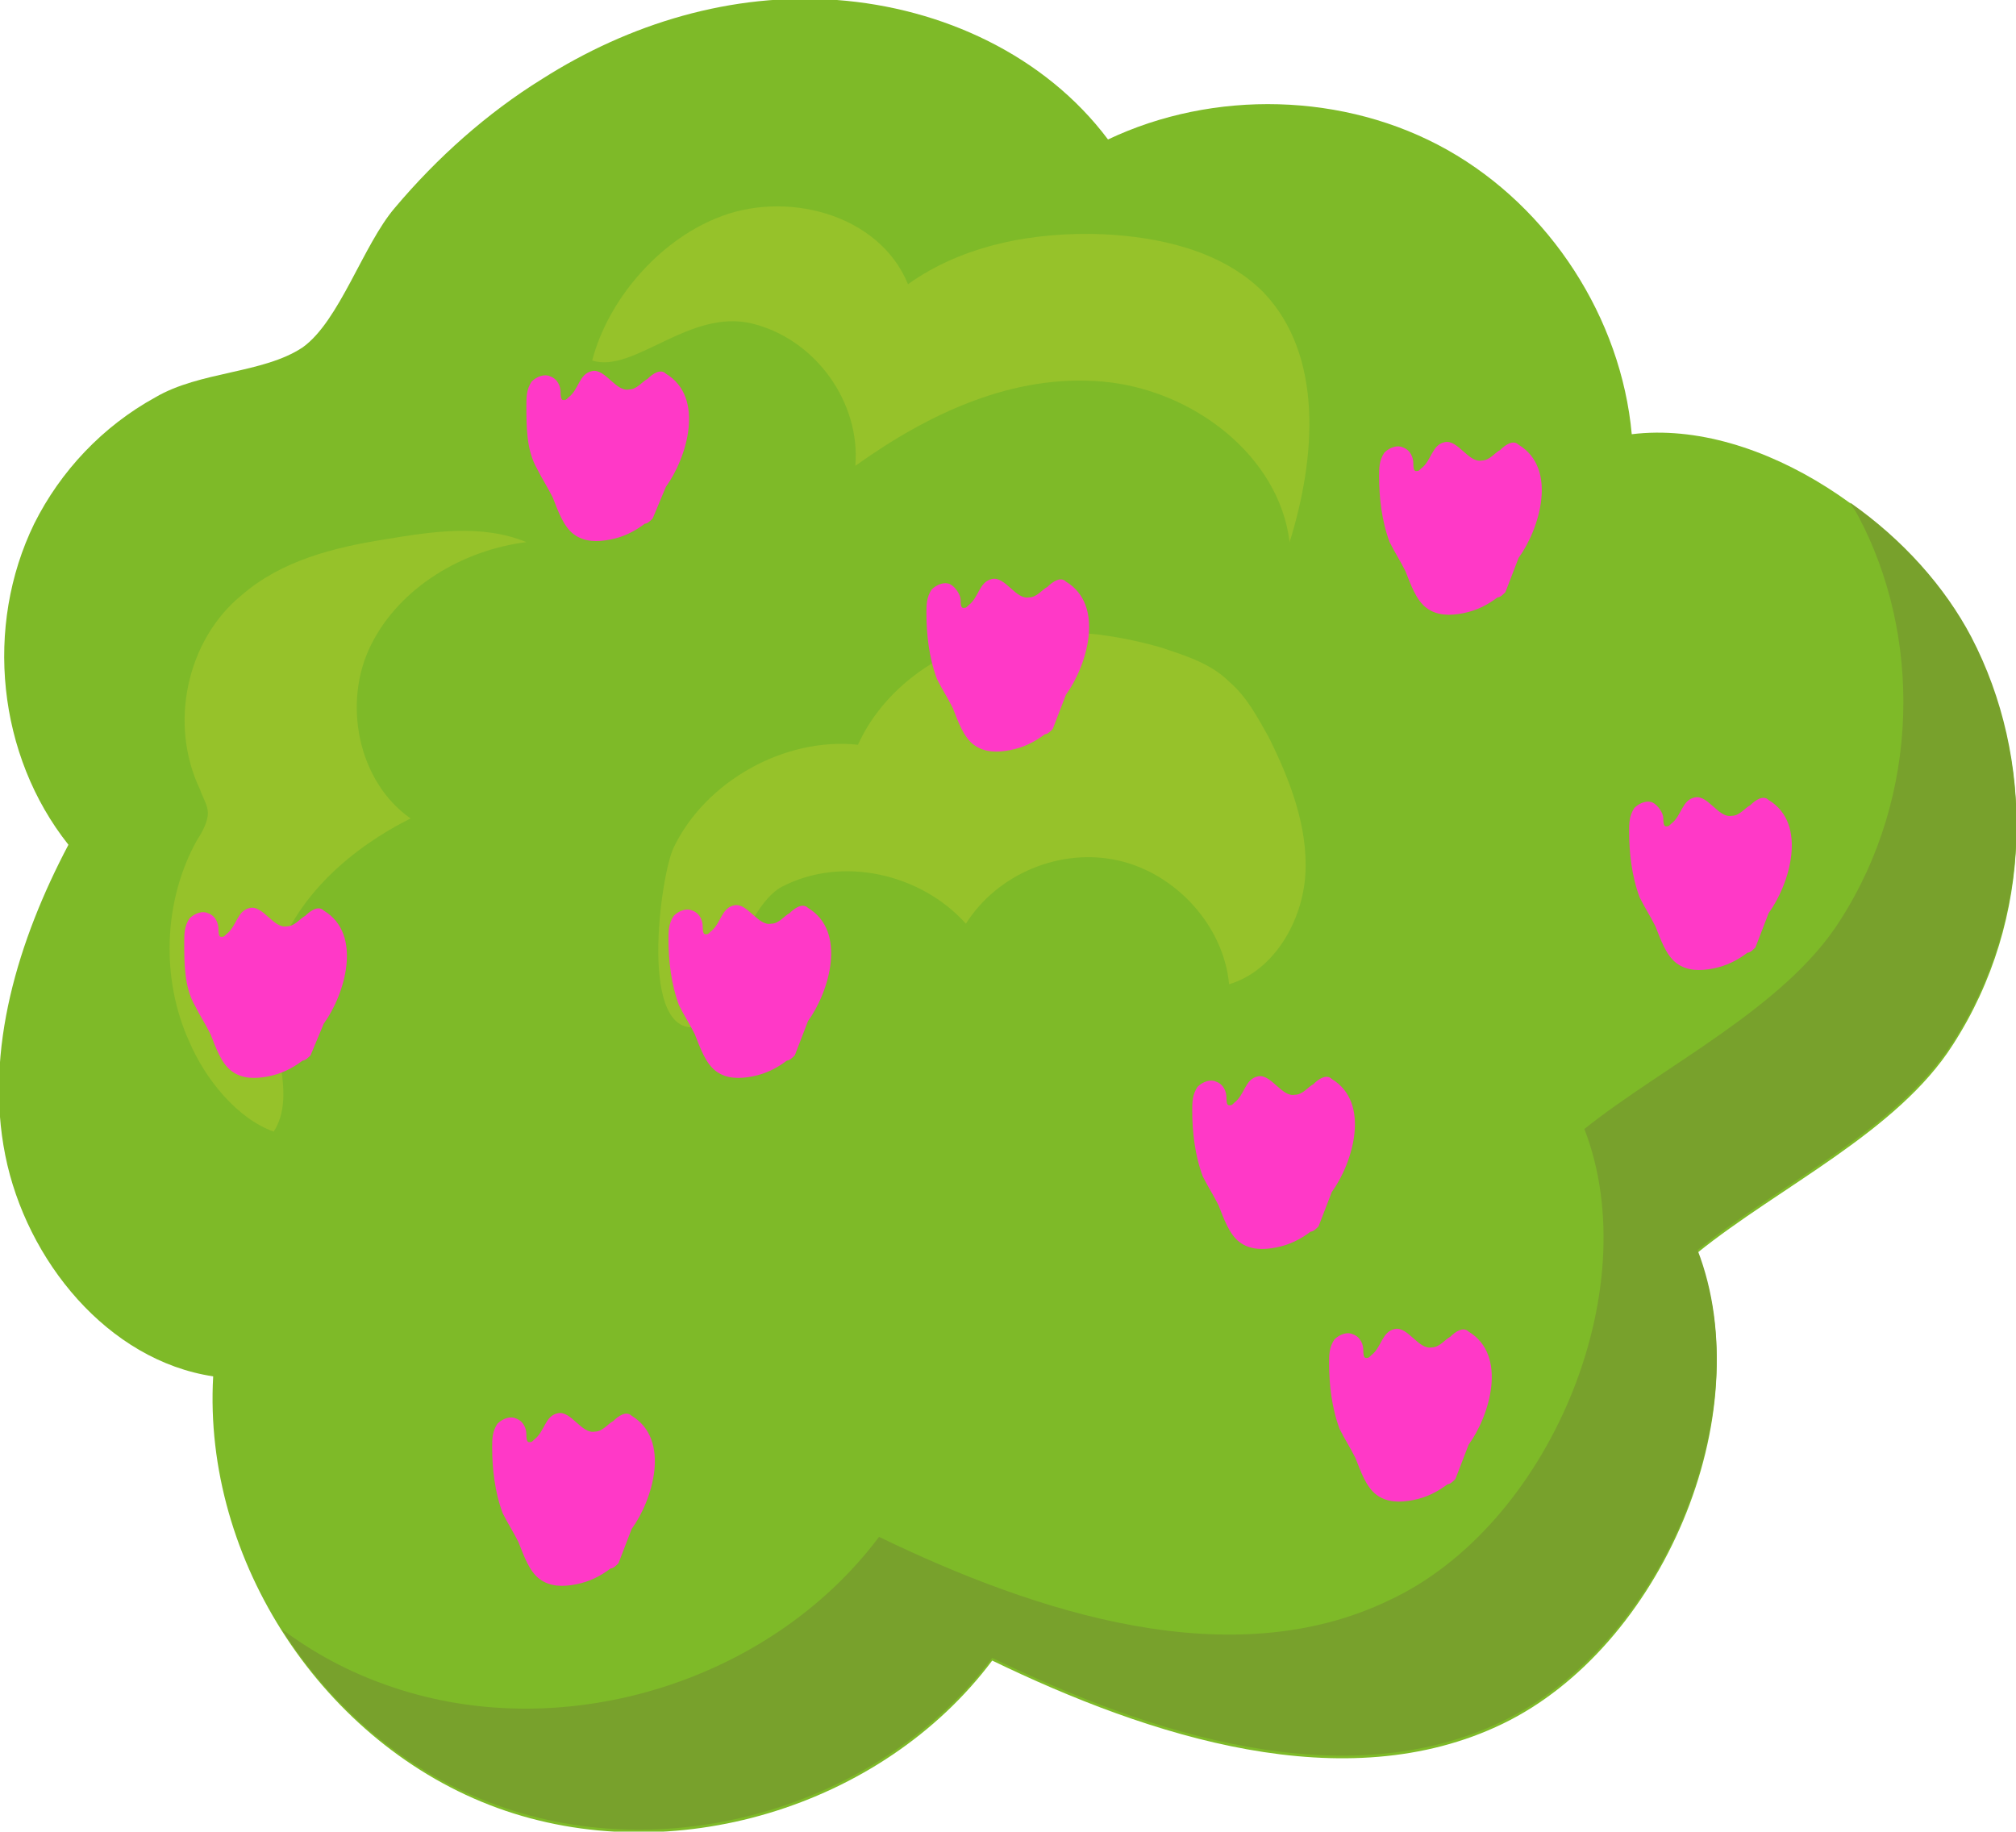 <?xml version="1.0" encoding="utf-8"?>
<!-- Generator: Adobe Illustrator 26.0.3, SVG Export Plug-In . SVG Version: 6.00 Build 0)  -->
<svg version="1.1" id="Warstwa_1" xmlns="http://www.w3.org/2000/svg" xmlns:xlink="http://www.w3.org/1999/xlink" x="0px" y="0px"
	 viewBox="0 0 76.6 69.6" style="enable-background:new 0 0 76.6 69.6;" xml:space="preserve">
<style type="text/css">
	.st0{fill:#7EBA28;}
	.st1{fill:#78A12C;}
	.st2{fill:#96C22A;}
	.st3{fill:#FF39C7;}
</style>
<g>
	<path class="st0" d="M1.3,19.9c-1.9,3.9-1.4,8.8,1.3,12.2c-1.9,3.6-3.2,7.8-2.4,11.8s3.9,7.8,7.9,8.4c-0.4,7,4.2,14,10.8,16.4
		s14.6,0,18.8-5.6c6,2.9,13.4,5.3,19.4,2.4s9.8-11.7,7.4-17.9c3.1-2.5,7.6-4.6,9.7-7.9c3.1-4.8,3.1-10.8,0.7-15.4
		c-2.3-4.4-8-8.4-12.9-7.8c-0.4-4.4-3.1-8.6-7-10.8s-8.9-2.3-12.9-0.4c-2.4-3.2-6.3-5-10.3-5.3s-7.9,0.9-11.2,3
		c-2.1,1.3-4,3-5.6,4.9c-1.2,1.4-2.1,4.3-3.5,5.3c-1.5,1-3.9,0.9-5.6,1.9C3.9,16.2,2.3,17.9,1.3,19.9z"/>
	<g>
		<path class="st1" d="M74.9,24.2c-1-1.9-2.6-3.7-4.6-5.1c0.1,0.2,0.2,0.3,0.3,0.5C73,24.1,73,30.2,69.9,35
			c-2.1,3.3-6.7,5.5-9.7,7.9c2.4,6.2-1.4,15.1-7.4,17.9c-6,2.9-13.4,0.5-19.4-2.4c-4.2,5.6-12.2,8-18.8,5.6
			c-1.4-0.5-2.7-1.2-3.9-2.1c1.9,3,4.8,5.5,8.2,6.7c6.6,2.4,14.6,0,18.8-5.6c6,2.9,13.4,5.3,19.4,2.4s9.8-11.7,7.4-17.9
			c3.1-2.5,7.6-4.6,9.7-7.9C77.3,34.8,77.3,28.8,74.9,24.2z"/>
	</g>
	<path class="st2" d="M7.2,39.6c-1.1-2.4-1-5.4,0.3-7.7c0.2-0.3,0.4-0.7,0.4-1S7.7,30.3,7.6,30c-1.2-2.5-0.5-5.7,1.6-7.4
		c1.5-1.3,3.5-1.8,5.4-2.1c1.8-0.3,3.7-0.6,5.4,0.1c-2.4,0.3-4.8,1.7-5.9,3.9s-0.5,5.2,1.5,6.6c-2.2,1.1-4.3,2.9-5.1,5.3
		c-0.8,2.2,1,4.9-0.1,6.6C9,42.5,7.8,41,7.2,39.6z"/>
	<path class="st2" d="M27.2,8.3c2.6-1.1,6.2-0.2,7.3,2.5c2.1-1.5,4.8-2,7.4-1.9C44,9,46.4,9.5,48,11.1c2.3,2.4,2,6.3,1,9.5
		c-0.4-3.3-3.7-5.8-7.1-6.1c-3.4-0.3-6.6,1.2-9.4,3.2c0.2-2.4-1.5-4.8-3.9-5.4c-2.4-0.6-4.5,1.9-6.1,1.4C23.1,11.4,25,9.2,27.2,8.3z
		"/>
	<path class="st2" d="M25.6,32.2c1.2-2.5,4.2-4.2,7-3.9c0.9-2,2.9-3.5,5-4c2.2-0.5,4.4-0.3,6.5,0.3c0.9,0.3,1.9,0.6,2.6,1.3
		c0.7,0.6,1.1,1.4,1.5,2.1c0.8,1.6,1.5,3.4,1.4,5.2c-0.1,1.8-1.2,3.7-2.9,4.2c-0.2-2.2-2-4.2-4.2-4.7s-4.6,0.5-5.8,2.4
		c-1.7-1.9-4.7-2.6-7-1.4c-1.5,0.8-2.6,5.2-3.1,5.3C24.2,39.6,25.1,33.2,25.6,32.2z"/>
</g>
<path class="st3" d="M66.7,36c-0.1,0.1-0.2,0.2-0.3,0.2c-0.4,0.3-0.8,0.5-1.3,0.6s-1,0.1-1.4-0.2c-0.4-0.3-0.6-0.9-0.8-1.4
	c-0.2-0.4-0.4-0.7-0.6-1.1c-0.3-0.8-0.4-1.7-0.4-2.5c0-0.3,0-0.6,0.2-0.9c0.2-0.2,0.5-0.3,0.7-0.2s0.4,0.4,0.4,0.6
	c0,0.1,0,0.3,0.1,0.3c0.1,0,0.1,0,0.2-0.1c0.4-0.3,0.4-0.9,0.9-1c0.5-0.1,0.9,0.8,1.4,0.7c0.3,0,0.5-0.3,0.7-0.4
	c0.2-0.2,0.5-0.4,0.7-0.2c1.5,0.9,0.8,3.2,0,4.3"/>
<path class="st3" d="M55.3,56.2c-0.1,0.1-0.2,0.2-0.3,0.2c-0.4,0.3-0.8,0.5-1.3,0.6c-0.5,0.1-1,0.1-1.4-0.2
	c-0.4-0.3-0.6-0.9-0.8-1.4c-0.2-0.4-0.4-0.7-0.6-1.1c-0.3-0.8-0.4-1.7-0.4-2.5c0-0.3,0-0.6,0.2-0.9c0.2-0.2,0.5-0.3,0.7-0.2
	c0.3,0.1,0.4,0.4,0.4,0.6c0,0.1,0,0.3,0.1,0.3c0.1,0,0.1,0,0.2-0.1c0.4-0.3,0.4-0.9,0.9-1c0.5-0.1,0.9,0.8,1.4,0.7
	c0.3,0,0.5-0.3,0.7-0.4c0.2-0.2,0.5-0.4,0.7-0.2c1.5,0.9,0.8,3.2,0,4.3"/>
<path class="st3" d="M50.1,46.6c-0.1,0.1-0.2,0.2-0.3,0.2c-0.4,0.3-0.8,0.5-1.3,0.6c-0.5,0.1-1,0.1-1.4-0.2
	c-0.4-0.3-0.6-0.9-0.8-1.4c-0.2-0.4-0.4-0.7-0.6-1.1c-0.3-0.8-0.4-1.7-0.4-2.5c0-0.3,0-0.6,0.2-0.9c0.2-0.2,0.5-0.3,0.7-0.2
	c0.3,0.1,0.4,0.4,0.4,0.6c0,0.1,0,0.3,0.1,0.3c0.1,0,0.1,0,0.2-0.1c0.4-0.3,0.4-0.9,0.9-1c0.5-0.1,0.9,0.8,1.4,0.7
	c0.3,0,0.5-0.3,0.7-0.4c0.2-0.2,0.5-0.4,0.7-0.2c1.5,0.9,0.8,3.2,0,4.3"/>
<path class="st3" d="M24.8,19.7c-0.1,0.1-0.2,0.2-0.3,0.2c-0.4,0.3-0.8,0.5-1.3,0.6c-0.5,0.1-1,0.1-1.4-0.2
	c-0.4-0.3-0.6-0.9-0.8-1.4c-0.2-0.4-0.4-0.7-0.6-1.1C20,17.1,20,16.2,20,15.4c0-0.3,0-0.6,0.2-0.9c0.2-0.2,0.5-0.3,0.7-0.2
	c0.3,0.1,0.4,0.4,0.4,0.6c0,0.1,0,0.3,0.1,0.3c0.1,0,0.1,0,0.2-0.1c0.4-0.3,0.4-0.9,0.9-1c0.5-0.1,0.9,0.8,1.4,0.7
	c0.3,0,0.5-0.3,0.7-0.4c0.2-0.2,0.5-0.4,0.7-0.2c1.5,0.9,0.8,3.2,0,4.3"/>
<path class="st3" d="M57.2,22.5c-0.1,0.1-0.2,0.2-0.3,0.2c-0.4,0.3-0.8,0.5-1.3,0.6c-0.5,0.1-1,0.1-1.4-0.2
	c-0.4-0.3-0.6-0.9-0.8-1.4c-0.2-0.4-0.4-0.7-0.6-1.1c-0.3-0.8-0.4-1.7-0.4-2.5c0-0.3,0-0.6,0.2-0.9c0.2-0.2,0.5-0.3,0.7-0.2
	c0.3,0.1,0.4,0.4,0.4,0.6c0,0.1,0,0.3,0.1,0.3c0.1,0,0.1,0,0.2-0.1c0.4-0.3,0.4-0.9,0.9-1c0.5-0.1,0.9,0.8,1.4,0.7
	c0.3,0,0.5-0.3,0.7-0.4c0.2-0.2,0.5-0.4,0.7-0.2c1.5,0.9,0.8,3.2,0,4.3"/>
<path class="st3" d="M11.8,40.1c-0.1,0.1-0.2,0.2-0.3,0.2c-0.4,0.3-0.8,0.5-1.3,0.6c-0.5,0.1-1,0.1-1.4-0.2
	c-0.4-0.3-0.6-0.9-0.8-1.4c-0.2-0.4-0.4-0.7-0.6-1.1C7,37.5,7,36.6,7,35.8c0-0.3,0-0.6,0.2-0.9c0.2-0.2,0.5-0.3,0.7-0.2
	c0.3,0.1,0.4,0.4,0.4,0.6c0,0.1,0,0.3,0.1,0.3c0.1,0,0.1,0,0.2-0.1c0.4-0.3,0.4-0.9,0.9-1c0.5-0.1,0.9,0.8,1.4,0.7
	c0.3,0,0.5-0.3,0.7-0.4c0.2-0.2,0.5-0.4,0.7-0.2c1.5,0.9,0.8,3.2,0,4.3"/>
<path class="st3" d="M23.5,59.4c-0.1,0.1-0.2,0.2-0.3,0.2c-0.4,0.3-0.8,0.5-1.3,0.6s-1,0.1-1.4-0.2c-0.4-0.3-0.6-0.9-0.8-1.4
	c-0.2-0.4-0.4-0.7-0.6-1.1c-0.3-0.8-0.4-1.7-0.4-2.5c0-0.3,0-0.6,0.2-0.9c0.2-0.2,0.5-0.3,0.7-0.2c0.3,0.1,0.4,0.4,0.4,0.6
	c0,0.1,0,0.3,0.1,0.3c0.1,0,0.1,0,0.2-0.1c0.4-0.3,0.4-0.9,0.9-1c0.5-0.1,0.9,0.8,1.4,0.7c0.3,0,0.5-0.3,0.7-0.4
	c0.2-0.2,0.5-0.4,0.7-0.2c1.5,0.9,0.8,3.2,0,4.3"/>
<path class="st3" d="M30.2,40.1c-0.1,0.1-0.2,0.2-0.3,0.2c-0.4,0.3-0.8,0.5-1.3,0.6c-0.5,0.1-1,0.1-1.4-0.2
	c-0.4-0.3-0.6-0.9-0.8-1.4c-0.2-0.4-0.4-0.7-0.6-1.1c-0.3-0.8-0.4-1.7-0.4-2.5c0-0.3,0-0.6,0.2-0.9c0.2-0.2,0.5-0.3,0.7-0.2
	c0.3,0.1,0.4,0.4,0.4,0.6c0,0.1,0,0.3,0.1,0.3c0.1,0,0.1,0,0.2-0.1c0.4-0.3,0.4-0.9,0.9-1c0.5-0.1,0.9,0.8,1.4,0.7
	c0.3,0,0.5-0.3,0.7-0.4c0.2-0.2,0.5-0.4,0.7-0.2c1.5,0.9,0.8,3.2,0,4.3"/>
<path class="st3" d="M40,27.7c-0.1,0.1-0.2,0.2-0.3,0.2c-0.4,0.3-0.8,0.5-1.3,0.6c-0.5,0.1-1,0.1-1.4-0.2c-0.4-0.3-0.6-0.9-0.8-1.4
	c-0.2-0.4-0.4-0.7-0.6-1.1c-0.3-0.8-0.4-1.7-0.4-2.5c0-0.3,0-0.6,0.2-0.9c0.2-0.2,0.5-0.3,0.7-0.2s0.4,0.4,0.4,0.6
	c0,0.1,0,0.3,0.1,0.3c0.1,0,0.1,0,0.2-0.1c0.4-0.3,0.4-0.9,0.9-1c0.5-0.1,0.9,0.8,1.4,0.7c0.3,0,0.5-0.3,0.7-0.4
	c0.2-0.2,0.5-0.4,0.7-0.2c1.5,0.9,0.8,3.2,0,4.3"/>
</svg>

